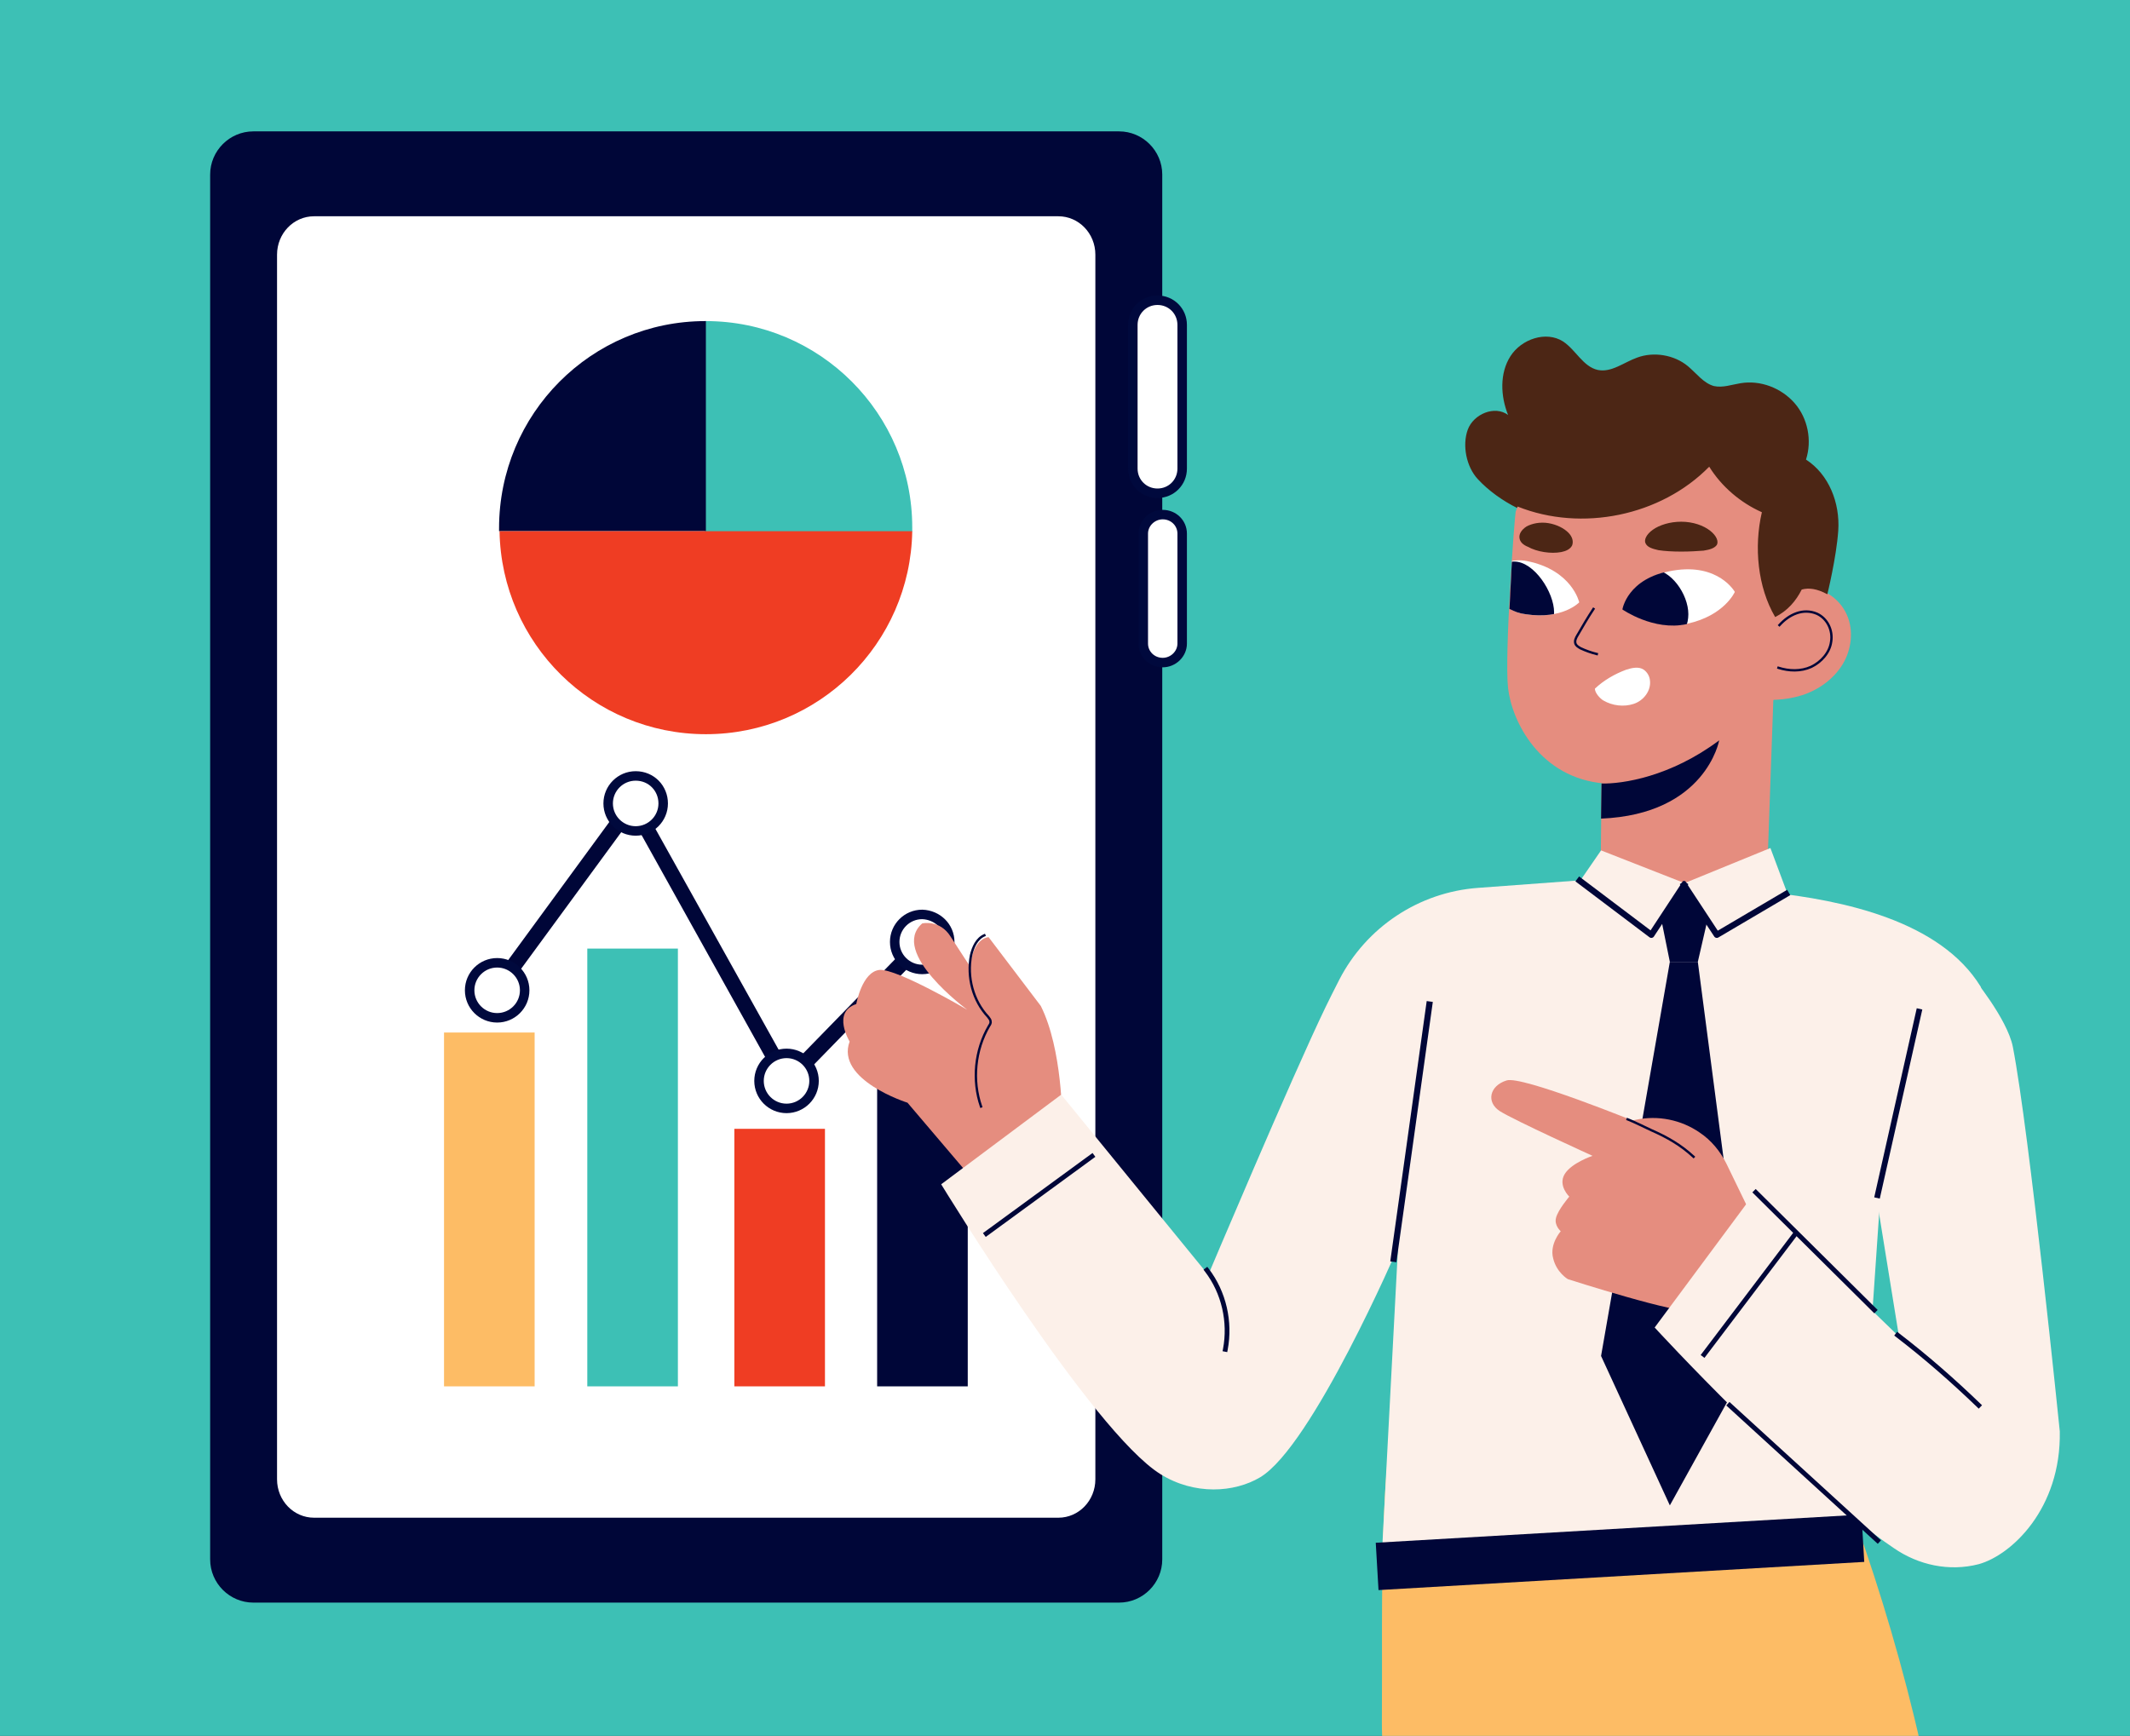 <?xml version="1.0" encoding="utf-8"?>
<!-- Generator: Adobe Illustrator 26.4.1, SVG Export Plug-In . SVG Version: 6.00 Build 0)  -->
<svg version="1.1" id="Layer_1" xmlns="http://www.w3.org/2000/svg" xmlns:xlink="http://www.w3.org/1999/xlink" x="0px" y="0px"
	 viewBox="0 0 449 366" style="enable-background:new 0 0 449 366;" xml:space="preserve">
<rect x="0" y="0" width="449" height="366" fill="#333333" stroke="none"/>
<style type="text/css">
	.st0{fill:#D3D3D3;stroke:#33333A;stroke-width:3;stroke-miterlimit:10;}
	.st1{fill:#585858;}
	.st2{fill:#AAA0A0;}
	.st3{fill:#D3D3D3;stroke:#33333A;stroke-width:5;stroke-miterlimit:10;}
	.st4{fill:#FFFFFF;stroke:#33333A;stroke-width:5;stroke-miterlimit:10;}
	.st5{fill:#EF3D23;}
	.st6{fill:none;stroke:#33333A;stroke-width:5;stroke-miterlimit:10;}
	.st7{fill:none;stroke:#33333A;stroke-width:4;stroke-miterlimit:10;}
	.st8{fill:#AAA0A0;stroke:#33333A;stroke-width:5;stroke-miterlimit:10;}
	.st9{fill:none;stroke:#3DC0B5;stroke-width:6;stroke-linecap:round;stroke-linejoin:round;stroke-miterlimit:10;}
	.st10{display:none;}
	.st11{display:inline;}
	.st12{display:inline;clip-path:url(#SVGID_00000107584181818984919690000008334932069519000510_);}
	.st13{fill:#45B0B0;}
	.st14{fill:#53727C;}
	.st15{fill:#FFC2B6;}
	.st16{fill:#FF9B4C;}
	.st17{fill:none;stroke:#FFFFFF;stroke-width:0.808;stroke-miterlimit:10;}
	.st18{fill:#FFFFFF;}
	.st19{fill:none;stroke:#7AA1B5;stroke-width:0.808;stroke-miterlimit:10;}
	.st20{fill:#000D29;}
	.st21{fill:#F79F8B;}
	.st22{fill:none;stroke:#F79F8B;stroke-width:0.808;stroke-miterlimit:10;}
	.st23{clip-path:url(#SVGID_00000008145389920034293160000012399613501463488149_);fill:#FFFFFF;}
	.st24{clip-path:url(#SVGID_00000008145389920034293160000012399613501463488149_);fill:#1A1A1A;}
	.st25{clip-path:url(#SVGID_00000058573894800594319770000014459297993607768757_);fill:#FFFFFF;}
	.st26{clip-path:url(#SVGID_00000058573894800594319770000014459297993607768757_);fill:#1A1A1A;}
	.st27{fill:#2E2E2E;}
	.st28{fill:none;stroke:#53727C;stroke-width:0.808;stroke-miterlimit:10;}
	.st29{clip-path:url(#SVGID_00000095310856218544042410000005571767880704414095_);fill:#FFFFFF;}
	.st30{clip-path:url(#SVGID_00000095310856218544042410000005571767880704414095_);fill:#034EA2;}
	.st31{clip-path:url(#SVGID_00000095310856218544042410000005571767880704414095_);fill:#FFF200;}
	.st32{clip-path:url(#SVGID_00000095310856218544042410000005571767880704414095_);fill:#0C4DA1;}
	.st33{clip-path:url(#SVGID_00000095310856218544042410000005571767880704414095_);}
	.st34{clip-path:url(#SVGID_00000057842734967550041430000004618892922710245511_);fill:#0C4DA1;}
	.st35{fill:#3DC0B5;}
	.st36{fill:#AAA0A0;stroke:#AAA0A0;stroke-width:3;stroke-miterlimit:10;}
	.st37{fill:#33333A;}
	.st38{fill:#AAA0A0;stroke:#33333A;stroke-width:4;stroke-miterlimit:10;}
	.st39{fill:#FFFFFF;stroke:#33333A;stroke-width:4;stroke-miterlimit:10;}
	.st40{fill:#AAA0A0;stroke:#33333A;stroke-width:2;stroke-miterlimit:10;}
	.st41{fill:#FFFFFF;stroke:#33333A;stroke-width:2;stroke-miterlimit:10;}
	.st42{fill:#33333A;stroke:#33333A;stroke-width:0.5;stroke-miterlimit:10;}
	.st43{fill:#33333A;stroke:#33333A;stroke-miterlimit:10;}
	.st44{fill:none;stroke:#33333A;stroke-width:3;stroke-miterlimit:10;}
	.st45{fill:#FDBC65;}
	.st46{clip-path:url(#SVGID_00000060710319932229563060000013071676358071048631_);fill:#FFCF7B;}
	.st47{clip-path:url(#SVGID_00000060710319932229563060000013071676358071048631_);}
	.st48{fill:#FFCF7B;}
	.st49{fill:#F6ECEA;}
	.st50{fill:#932D10;}
	.st51{fill:none;stroke:#00093D;stroke-linecap:square;stroke-linejoin:round;stroke-miterlimit:10;}
	.st52{fill:none;stroke:#FFFFFF;stroke-width:0.956;stroke-linecap:square;stroke-linejoin:round;stroke-miterlimit:10;}
	.st53{fill:#000638;}
	.st54{fill:none;stroke:#000638;stroke-width:2;stroke-linecap:square;stroke-linejoin:round;stroke-miterlimit:10;}
	.st55{fill:none;stroke:#000638;stroke-width:0.956;stroke-linecap:square;stroke-linejoin:round;stroke-miterlimit:10;}
	.st56{clip-path:url(#SVGID_00000132794287179477204630000000985884099945435047_);fill:#000638;}
	.st57{clip-path:url(#SVGID_00000102520836993488621970000013961466231612170641_);fill:#000638;}
	.st58{fill:none;stroke:#FDBC65;stroke-width:2;stroke-miterlimit:10;}
	.st59{clip-path:url(#SVGID_00000043447448805626899100000016696850470752427672_);}
	.st60{fill:#FFFFFF;stroke:#00093D;stroke-width:2;stroke-miterlimit:10;}
	.st61{fill:#E58D7F;}
	.st62{fill:none;stroke:#000638;stroke-width:0.5;stroke-linecap:square;stroke-linejoin:round;stroke-miterlimit:10;}
	.st63{fill:#4C2615;}
	.st64{clip-path:url(#SVGID_00000091003111448786173930000009907520839861902514_);fill:#000638;}
	.st65{clip-path:url(#SVGID_00000054245251277792897140000003525102471737268384_);fill:#000638;}
	.st66{fill:#FCF0E9;}
	.st67{fill:none;stroke:#000638;stroke-width:1.3;stroke-linecap:square;stroke-linejoin:round;stroke-miterlimit:10;}
	.st68{fill:none;stroke:#000638;stroke-linecap:square;stroke-linejoin:round;stroke-miterlimit:10;}
	.st69{fill:none;stroke:#000638;stroke-width:1.2;stroke-linecap:square;stroke-linejoin:round;stroke-miterlimit:10;}
	.st70{clip-path:url(#SVGID_00000168832885604030325330000007623932924189710739_);}
	.st71{fill:#E86523;}
	.st72{fill:#EF3F23;}
	.st73{fill:none;stroke:#000638;stroke-width:2;stroke-linecap:round;stroke-linejoin:round;stroke-miterlimit:10;}
	.st74{fill:#FFFFFF;stroke:#000638;stroke-width:0.5;stroke-linecap:square;stroke-linejoin:round;stroke-miterlimit:10;}
	.st75{fill:#A84A35;}
	.st76{fill:none;stroke:#00093D;stroke-width:0.5;stroke-linecap:square;stroke-linejoin:round;stroke-miterlimit:10;}
	.st77{clip-path:url(#SVGID_00000106143173713153038030000011243814675430856355_);fill:#000638;}
	.st78{clip-path:url(#SVGID_00000049213386084066352990000013096935866076690838_);fill:#000638;}
	.st79{fill:none;stroke:#FFB176;stroke-width:2;stroke-linecap:square;stroke-linejoin:round;stroke-miterlimit:10;}
	.st80{fill:none;stroke:#000638;stroke-width:1.5;stroke-linecap:round;stroke-linejoin:round;stroke-miterlimit:10;}
	.st81{fill:#FFFFFF;stroke:#000638;stroke-width:1.6;stroke-linecap:round;stroke-linejoin:round;stroke-miterlimit:10;}
	.st82{fill:none;stroke:#000638;stroke-width:1.6;stroke-linecap:round;stroke-linejoin:round;stroke-miterlimit:10;}
	.st83{fill:#FFFFFF;stroke:#00093D;stroke-miterlimit:10;}
	.st84{fill:none;stroke:#000638;stroke-width:0.75;stroke-linecap:round;stroke-linejoin:round;stroke-miterlimit:10;}
	
		.st85{clip-path:url(#SVGID_00000073001015916469701810000015753306308384211359_);fill:none;stroke:#000638;stroke-linecap:round;stroke-linejoin:round;stroke-miterlimit:10;}
	.st86{clip-path:url(#SVGID_00000073001015916469701810000015753306308384211359_);}
	.st87{fill:#00113E;}
	.st88{fill:#D9DADD;}
	.st89{fill:#EF4D3C;}
	.st90{fill:none;stroke:#1C1C1B;stroke-miterlimit:10;}
	.st91{fill:#0B0202;}
	.st92{fill:#FFFFFF;stroke:#1C1C1B;stroke-width:0.75;stroke-miterlimit:10;}
	.st93{fill:#79D6C0;stroke:#000000;stroke-width:2;stroke-linecap:round;stroke-linejoin:round;stroke-miterlimit:10;}
	.st94{clip-path:url(#SVGID_00000161595629558296430750000012224476349330123193_);fill:#000638;}
	.st95{clip-path:url(#SVGID_00000048499058625986834430000014786944476881847466_);fill:#000638;}
	.st96{fill:none;stroke:#FDBC65;stroke-miterlimit:10;}
	.st97{fill:none;stroke:#000638;stroke-linecap:round;stroke-linejoin:round;stroke-miterlimit:10;}
	.st98{fill:#FDB58D;}
	.st99{fill:none;stroke:#00113E;stroke-width:0.5;stroke-linecap:square;stroke-linejoin:round;stroke-miterlimit:10;}
	.st100{fill:#DED9E9;}
	.st101{fill:none;stroke:#000E39;stroke-width:0.5;stroke-linecap:square;stroke-linejoin:round;stroke-miterlimit:10;}
	.st102{fill:#FDB58D;stroke:#000E39;stroke-width:0.5;stroke-linecap:square;stroke-linejoin:round;stroke-miterlimit:10;}
	.st103{clip-path:url(#SVGID_00000113330112074867557040000009312399534341774998_);}
	.st104{fill:#FF7441;}
	.st105{fill:#FFFFFF;stroke:#1A1A1E;stroke-width:1.5;stroke-miterlimit:10;}
	.st106{fill:#EB9CC9;stroke:#000000;stroke-linecap:round;stroke-linejoin:round;stroke-miterlimit:10;}
	.st107{fill:none;stroke:#000000;stroke-linecap:round;stroke-linejoin:round;stroke-miterlimit:10;}
	.st108{fill:#FFFFFF;stroke:#1E1E21;stroke-width:1.5;stroke-linecap:round;stroke-linejoin:round;stroke-miterlimit:10;}
	.st109{fill:none;stroke:#00113E;stroke-width:0.75;stroke-linecap:square;stroke-linejoin:round;stroke-miterlimit:10;}
	.st110{clip-path:url(#SVGID_00000124884085814371637290000001724940621155736239_);}
	.st111{opacity:0.2;fill:#FBDAC1;}
	.st112{fill:url(#SVGID_00000128467752364263257640000014772809621672660378_);}
	.st113{fill:url(#SVGID_00000022533630533982051050000005750950717534903469_);}
	.st114{fill:#AD3C23;}
	.st115{fill:#182156;}
	.st116{opacity:0.89;fill:#FFFCFA;}
	.st117{fill:#263268;}
	.st118{fill:#FA3C48;}
	.st119{fill-rule:evenodd;clip-rule:evenodd;fill:#153157;}
	.st120{fill:#FC753F;}
	.st121{fill:#F47E76;}
	.st122{fill:none;}
	.st123{opacity:0.61;}
	.st124{fill:#A11300;}
	.st125{clip-path:url(#SVGID_00000050631771011283179350000013485697235760796037_);fill:#000638;}
	.st126{clip-path:url(#SVGID_00000152238003922194260950000006092731074434589845_);fill:#000638;}
	.st127{clip-path:url(#SVGID_00000088849309691082602250000009142755460143332994_);}
	.st128{fill:#F98064;}
	.st129{fill:#00093D;}
	.st130{fill:none;stroke:#00093D;stroke-width:0.75;stroke-linecap:square;stroke-linejoin:round;stroke-miterlimit:10;}
	.st131{fill:#939292;}
	.st132{fill:#666666;}
	.st133{fill:none;stroke:#000638;stroke-width:0.398;stroke-linecap:round;stroke-linejoin:round;stroke-miterlimit:10;}
	
		.st134{opacity:0.45;fill:none;stroke:#000000;stroke-width:0.75;stroke-linecap:round;stroke-linejoin:round;stroke-miterlimit:10;}
	.st135{fill:#262626;}
	.st136{fill:#F4646C;}
	.st137{fill:#000638;stroke:#000638;stroke-width:0.75;stroke-linecap:round;stroke-linejoin:round;stroke-miterlimit:10;}
	.st138{fill:#000638;stroke:#000638;stroke-width:0.25;stroke-linecap:round;stroke-linejoin:round;stroke-miterlimit:10;}
	.st139{clip-path:url(#SVGID_00000088133351847742170210000005823333706498931096_);fill:#000638;}
	
		.st140{clip-path:url(#SVGID_00000165211398711846164160000000680393645775620738_);fill:#000638;stroke:#000638;stroke-miterlimit:10;}
	.st141{fill:#42657C;}
	.st142{fill:#333333;}
	.st143{fill:#2B998C;}
	.st144{fill:#898989;}
	.st145{fill:#F9C4AA;}
	.st146{fill:#FFCCB3;}
	.st147{fill:none;stroke:#211A19;stroke-linecap:round;stroke-linejoin:round;stroke-miterlimit:10;}
	.st148{fill:none;stroke:#23203A;stroke-linecap:round;stroke-linejoin:round;stroke-miterlimit:10;}
	
		.st149{clip-path:url(#SVGID_00000088849309691082602250000009142755460143332994_);fill:none;stroke:#000638;stroke-linecap:round;stroke-linejoin:round;stroke-miterlimit:10;}
	.st150{fill:none;stroke:#211A19;stroke-width:1.5;stroke-linecap:round;stroke-linejoin:round;stroke-miterlimit:10;}
	.st151{clip-path:url(#SVGID_00000037689281385696130540000000713980109415916678_);fill:#FFCF7B;}
	.st152{clip-path:url(#SVGID_00000037689281385696130540000000713980109415916678_);}
	.st153{clip-path:url(#SVGID_00000016788780835830570880000001569965706704411063_);fill:#000638;}
	.st154{clip-path:url(#SVGID_00000114758295716828082680000016365444309263795089_);fill:#000638;}
	.st155{clip-path:url(#SVGID_00000034052147695363752760000006001529647173886855_);}
	.st156{clip-path:url(#SVGID_00000178171613266353524020000013211898882313423780_);fill:#000638;}
	.st157{clip-path:url(#SVGID_00000082342463358231815760000016177741477429341117_);fill:#000638;}
	.st158{clip-path:url(#SVGID_00000117670602606886517810000017661009502896633732_);}
	.st159{clip-path:url(#SVGID_00000162328707378058212650000000670317567727242633_);fill:#000638;}
	.st160{clip-path:url(#SVGID_00000062892186561185658970000017092953060364954524_);fill:#000638;}
	
		.st161{clip-path:url(#SVGID_00000152965656064532702090000013411890069663364485_);fill:none;stroke:#000638;stroke-linecap:round;stroke-linejoin:round;stroke-miterlimit:10;}
	.st162{clip-path:url(#SVGID_00000152965656064532702090000013411890069663364485_);}
	.st163{clip-path:url(#SVGID_00000137850770732865697730000011448496327971202460_);fill:#000638;}
	.st164{clip-path:url(#SVGID_00000130611963909418299990000004259324128085495480_);fill:#000638;}
	.st165{clip-path:url(#SVGID_00000080914989934059027020000008049367115773248647_);}
	.st166{clip-path:url(#SVGID_00000129907388381913960440000012898792545394483131_);}
	.st167{fill:url(#SVGID_00000084515423534073748750000017314277332300810404_);}
	.st168{fill:url(#SVGID_00000041283900155378181890000002737412302998569879_);}
	.st169{clip-path:url(#SVGID_00000096764179850843530130000009586613303064885650_);fill:#000638;}
	.st170{clip-path:url(#SVGID_00000105420665487361608600000009754562742945303482_);fill:#000638;}
	.st171{clip-path:url(#SVGID_00000103969891751896470870000017047314475512149120_);}
	.st172{clip-path:url(#SVGID_00000181798414903086688290000005112586467825585293_);fill:#000638;}
	
		.st173{clip-path:url(#SVGID_00000159431074321810309020000002024842905929558180_);fill:#000638;stroke:#000638;stroke-miterlimit:10;}
	
		.st174{clip-path:url(#SVGID_00000103969891751896470870000017047314475512149120_);fill:none;stroke:#000638;stroke-linecap:round;stroke-linejoin:round;stroke-miterlimit:10;}
	.st175{clip-path:url(#SVGID_00000065769620841249250810000012869959253044556692_);fill:#FFFFFF;}
	.st176{clip-path:url(#SVGID_00000065769620841249250810000012869959253044556692_);fill:#034EA2;}
	.st177{clip-path:url(#SVGID_00000065769620841249250810000012869959253044556692_);fill:#FFF200;}
	.st178{clip-path:url(#SVGID_00000065769620841249250810000012869959253044556692_);fill:#0C4DA1;}
	.st179{clip-path:url(#SVGID_00000065769620841249250810000012869959253044556692_);}
	.st180{clip-path:url(#SVGID_00000046323037245292228180000011037919696509455035_);fill:#0C4DA1;}
	.st181{clip-path:url(#SVGID_00000151534875860777409200000008259492722864510383_);fill:#FFFFFF;}
	.st182{clip-path:url(#SVGID_00000151534875860777409200000008259492722864510383_);fill:#034EA2;}
	.st183{clip-path:url(#SVGID_00000151534875860777409200000008259492722864510383_);fill:#FFF200;}
	.st184{clip-path:url(#SVGID_00000151534875860777409200000008259492722864510383_);fill:#0C4DA1;}
	.st185{clip-path:url(#SVGID_00000151534875860777409200000008259492722864510383_);}
	.st186{clip-path:url(#SVGID_00000117650610925735455260000003440308042144497063_);fill:#0C4DA1;}
	.st187{clip-path:url(#SVGID_00000017511836930087800710000016472533695801269160_);fill:#FFCF7B;}
	.st188{clip-path:url(#SVGID_00000017511836930087800710000016472533695801269160_);}
	.st189{clip-path:url(#SVGID_00000020360623140281379070000012654382562504215448_);fill:#000638;}
	.st190{clip-path:url(#SVGID_00000044862774857283634130000013394249703471271341_);fill:#000638;}
	.st191{clip-path:url(#SVGID_00000163063256187372267380000002502576893633660578_);}
	.st192{clip-path:url(#SVGID_00000047778979316649727050000012858807289599079852_);fill:#000638;}
	
		.st193{clip-path:url(#SVGID_00000025411882232518541130000006790769628844640957_);fill:#000638;stroke:#000638;stroke-miterlimit:10;}
	
		.st194{clip-path:url(#SVGID_00000163063256187372267380000002502576893633660578_);fill:none;stroke:#000638;stroke-linecap:round;stroke-linejoin:round;stroke-miterlimit:10;}
	.st195{fill:#F2665C;}
	.st196{clip-path:url(#SVGID_00000024680054907711493850000013225185756192135580_);fill:#FFCF7B;}
	.st197{clip-path:url(#SVGID_00000024680054907711493850000013225185756192135580_);}
	.st198{clip-path:url(#SVGID_00000091001632657921107810000011544629647016673945_);fill:#000638;}
	.st199{clip-path:url(#SVGID_00000105385254074761171100000004696618344687286425_);fill:#000638;}
	.st200{clip-path:url(#SVGID_00000159442603531380868110000004747126610982659483_);}
	.st201{clip-path:url(#SVGID_00000165916130223971290530000001085483965063963059_);fill:#000638;}
	.st202{clip-path:url(#SVGID_00000160901797694408394310000001557189486863528348_);fill:#000638;}
	.st203{opacity:0.59;fill:#8CDDCF;}
	.st204{opacity:0.59;fill:#5BD8C9;}
	.st205{opacity:0.35;fill:#8CDDCF;}
	.st206{fill:#5BD8C9;}
	.st207{clip-path:url(#SVGID_00000111176888174096210270000003818491827349631907_);}
	.st208{clip-path:url(#SVGID_00000045590583886631985140000011958022501778691764_);fill:#000638;}
	.st209{clip-path:url(#SVGID_00000023979767316598114510000015844365430236745347_);fill:#000638;}
	.st210{opacity:0.69;}
	.st211{fill:#E8B25D;}
	
		.st212{clip-path:url(#SVGID_00000033366999632120573930000000551203523730562454_);fill:none;stroke:#000638;stroke-linecap:round;stroke-linejoin:round;stroke-miterlimit:10;}
	.st213{clip-path:url(#SVGID_00000033366999632120573930000000551203523730562454_);}
	.st214{clip-path:url(#SVGID_00000072263800852227205830000004047237887997074845_);fill:#000638;}
	.st215{clip-path:url(#SVGID_00000103248187474330403980000007115932148445937599_);fill:#000638;}
	.st216{clip-path:url(#SVGID_00000181078037706914793500000015213799279268758147_);}
	.st217{opacity:0.67;}
	.st218{fill:#46D3C2;}
	.st219{fill:#39B5A6;}
	.st220{clip-path:url(#SVGID_00000132794297039514849800000007385415909383189404_);}
	.st221{fill:url(#SVGID_00000134217400201983571880000013083031038222958471_);}
	.st222{fill:url(#SVGID_00000133505241615886209660000015481399544590626989_);}
	.st223{clip-path:url(#SVGID_00000016054551906679449960000011637477605772081827_);fill:#000638;}
	.st224{clip-path:url(#SVGID_00000167387748067628380630000009160263046780559779_);fill:#000638;}
	.st225{fill:#323239;}
	.st226{clip-path:url(#SVGID_00000047028432521419875240000014633471678659099291_);}
	.st227{fill:#FF5B00;}
	.st228{fill:none;stroke:#000638;stroke-width:0.75;stroke-linecap:square;stroke-linejoin:round;stroke-miterlimit:10;}
	.st229{fill:#FF5B00;stroke:#000000;stroke-width:1.2;stroke-miterlimit:10;}
	.st230{fill:none;stroke:#000638;stroke-width:1.5;stroke-linecap:square;stroke-linejoin:round;stroke-miterlimit:10;}
	.st231{fill:none;stroke:#000638;stroke-width:2.2;stroke-miterlimit:10;}
	.st232{fill:none;stroke:#000638;stroke-width:2;stroke-miterlimit:10;}
	.st233{fill:none;stroke:#472444;stroke-width:2.1;stroke-miterlimit:10;}
	.st234{fill:none;stroke:#472444;stroke-width:3;stroke-miterlimit:10;}
	.st235{display:inline;clip-path:url(#SVGID_00000181777529015736242940000007246085285233390255_);}
	.st236{clip-path:url(#SVGID_00000093885702248554112660000005625309800302886805_);fill:#3DC0B5;}
	.st237{clip-path:url(#SVGID_00000075864320023729854350000011147977081437452946_);fill:#3DC0B5;}
	.st238{clip-path:url(#SVGID_00000040565531156835000400000010199631853360802179_);fill:#EF3D23;}
	.st239{clip-path:url(#SVGID_00000040565531156835000400000010199631853360802179_);}
	.st240{fill:#5AC4FF;}
	.st241{fill:#FFA900;}
	.st242{fill:none;stroke:#FFFFFF;stroke-width:0.792;stroke-linecap:square;stroke-linejoin:round;stroke-miterlimit:10;}
	.st243{fill:none;stroke:#000638;stroke-width:0.792;stroke-linecap:square;stroke-linejoin:round;stroke-miterlimit:10;}
	.st244{fill:#FF915A;}
	.st245{clip-path:url(#SVGID_00000034782099739315889030000010894444854917320871_);fill:#000638;}
	.st246{clip-path:url(#SVGID_00000024718501673772935180000012063907020650910394_);fill:#000638;}
	.st247{fill:none;stroke:#FCF0E9;stroke-linecap:square;stroke-linejoin:round;stroke-miterlimit:10;}
	.st248{fill:#F4AE51;}
	.st249{fill:#F9DEB7;}
	.st250{fill:#B16616;stroke:#B16616;stroke-width:0.4;stroke-miterlimit:10;}
	
		.st251{clip-path:url(#SVGID_00000040565531156835000400000010199631853360802179_);fill:none;stroke:#472444;stroke-width:2.1;stroke-miterlimit:10;}
	
		.st252{clip-path:url(#SVGID_00000040565531156835000400000010199631853360802179_);fill:none;stroke:#472444;stroke-width:3;stroke-miterlimit:10;}
	.st253{fill:none;stroke:#3DC0B5;stroke-width:2.5;stroke-linecap:square;stroke-linejoin:round;stroke-miterlimit:10;}
	.st254{clip-path:url(#SVGID_00000098914894496599168580000002476912901094892711_);}
	.st255{display:inline;clip-path:url(#SVGID_00000110436778596100545020000013928216648987084979_);}
	.st256{clip-path:url(#SVGID_00000121238009387868230120000001187219156942022588_);fill:#3DC0B5;}
	.st257{clip-path:url(#SVGID_00000169518593528270251440000016927289016686688904_);fill:#3DC0B5;}
	.st258{clip-path:url(#SVGID_00000008828002140404832040000003393914809948363672_);fill:#EF3D23;}
	.st259{clip-path:url(#SVGID_00000008828002140404832040000003393914809948363672_);}
	.st260{clip-path:url(#SVGID_00000122695847575468456760000014789699788561482144_);fill:#000638;}
	.st261{clip-path:url(#SVGID_00000062152406944499271310000016842572716612158357_);fill:#000638;}
	
		.st262{clip-path:url(#SVGID_00000008828002140404832040000003393914809948363672_);fill:none;stroke:#472444;stroke-width:2.1;stroke-miterlimit:10;}
	
		.st263{clip-path:url(#SVGID_00000008828002140404832040000003393914809948363672_);fill:none;stroke:#472444;stroke-width:3;stroke-miterlimit:10;}
	.st264{clip-path:url(#SVGID_00000157304100328610404610000010142575867647391887_);fill:#FFFFFF;}
	.st265{clip-path:url(#SVGID_00000157304100328610404610000010142575867647391887_);fill:#034EA2;}
	.st266{clip-path:url(#SVGID_00000157304100328610404610000010142575867647391887_);fill:#FFF200;}
	.st267{clip-path:url(#SVGID_00000157304100328610404610000010142575867647391887_);fill:#0C4DA1;}
	.st268{clip-path:url(#SVGID_00000157304100328610404610000010142575867647391887_);}
	.st269{clip-path:url(#SVGID_00000150082070889673194990000013664149554898094733_);fill:#0C4DA1;}
	.st270{clip-path:url(#SVGID_00000073687884910278030910000013953053506059265189_);fill:#FFFFFF;}
	.st271{clip-path:url(#SVGID_00000073687884910278030910000013953053506059265189_);fill:#034EA2;}
	.st272{clip-path:url(#SVGID_00000073687884910278030910000013953053506059265189_);fill:#FFF200;}
	.st273{clip-path:url(#SVGID_00000073687884910278030910000013953053506059265189_);fill:#0C4DA1;}
	.st274{clip-path:url(#SVGID_00000073687884910278030910000013953053506059265189_);}
	.st275{clip-path:url(#SVGID_00000176021334634682312740000004204725438336893865_);fill:#0C4DA1;}
	.st276{clip-path:url(#SVGID_00000129208195649455611240000017262971644201820321_);}
	.st277{fill:#FFC2C2;}
	.st278{fill:#725644;}
	.st279{clip-path:url(#SVGID_00000148632582128582484390000018437454863455705774_);fill:#000638;}
	.st280{clip-path:url(#SVGID_00000117644302646698111240000016736953515328486790_);fill:#000638;}
	.st281{fill:none;stroke:#EF3F23;stroke-width:2;stroke-miterlimit:10;}
	.st282{fill:none;stroke:#FFFFFF;stroke-width:2.1;stroke-miterlimit:10;}
	.st283{fill:none;stroke:#FFFFFF;stroke-width:3;stroke-miterlimit:10;}
	.st284{fill:#1B9C91;}
	.st285{fill:#A3BAC4;}
	.st286{opacity:0.13;fill:#65DBD2;}
	.st287{clip-path:url(#SVGID_00000014619817538089874170000017328048345943594125_);}
	.st288{fill:#472F7D;}
	.st289{opacity:0.15;}
	.st290{opacity:0.43;}
	.st291{clip-path:url(#SVGID_00000078023195429697136780000004508508226163710602_);fill:#000638;}
	.st292{clip-path:url(#SVGID_00000121254646104231962930000005765577962074714773_);fill:#000638;}
	.st293{fill:none;stroke:#FFFFFF;stroke-width:1.5;stroke-miterlimit:10;}
	.st294{fill:none;stroke:#EF3F23;stroke-width:5;stroke-linecap:round;stroke-linejoin:round;stroke-miterlimit:10;}
	.st295{clip-path:url(#SVGID_00000023244802317995627130000003154870811259197826_);}
	.st296{fill:#F7AA4D;}
	.st297{fill:#FCB47E;}
	.st298{fill:#374263;}
	.st299{fill:#FFFFFF;stroke:#323239;stroke-linecap:round;stroke-linejoin:round;stroke-miterlimit:10;}
	.st300{fill:none;stroke:#323239;stroke-linecap:round;stroke-linejoin:round;stroke-miterlimit:10;}
	.st301{fill:none;stroke:#323239;stroke-width:0.75;stroke-miterlimit:10;}
	.st302{clip-path:url(#SVGID_00000123419429526553634060000015361145231507302833_);}
	.st303{clip-path:url(#SVGID_00000050626401866659512340000016978904627957321896_);fill:#000638;}
	.st304{clip-path:url(#SVGID_00000150101515582680192460000014408062638383618187_);fill:#000638;}
	.st305{fill:none;stroke:#000638;stroke-width:1.3;stroke-linecap:round;stroke-linejoin:round;stroke-miterlimit:10;}
	.st306{fill:#CECECE;}
	.st307{opacity:0.38;fill:#FFFFFF;}
	.st308{clip-path:url(#SVGID_00000033347545611168357110000006750412683154052743_);fill:#EF3F23;}
	.st309{clip-path:url(#SVGID_00000033347545611168357110000006750412683154052743_);}
	.st310{fill:#7A5946;}
	.st311{fill:#CC5A40;}
	.st312{fill:#594135;}
	.st313{fill:#CC5A40;stroke:#000000;stroke-width:1.2;stroke-miterlimit:10;}
	.st314{clip-path:url(#SVGID_00000109731071195401333620000004171052935335025297_);}
	.st315{opacity:0.35;fill:#FCF0E9;}
	.st316{fill:#C45E4D;}
	.st317{clip-path:url(#SVGID_00000090294347127093125760000003837560608000210830_);fill:#000638;}
	.st318{clip-path:url(#SVGID_00000005249302075316071230000013269617850642748813_);fill:#000638;}
	.st319{fill:none;stroke:#FFFFFF;stroke-width:2;stroke-miterlimit:10;}
	
		.st320{fill-rule:evenodd;clip-rule:evenodd;fill:#EF3F23;stroke:#EF3F23;stroke-width:3;stroke-linecap:round;stroke-linejoin:round;stroke-miterlimit:10;}
	.st321{clip-path:url(#SVGID_00000124883118197301335190000010241986825945943687_);fill:#FFFFFF;}
	.st322{clip-path:url(#SVGID_00000124883118197301335190000010241986825945943687_);fill:#034EA2;}
	.st323{clip-path:url(#SVGID_00000124883118197301335190000010241986825945943687_);fill:#FFF200;}
	.st324{clip-path:url(#SVGID_00000124883118197301335190000010241986825945943687_);fill:#0C4DA1;}
	.st325{clip-path:url(#SVGID_00000124883118197301335190000010241986825945943687_);}
	.st326{clip-path:url(#SVGID_00000109719715882420898950000004043999722079126685_);fill:#0C4DA1;}
	.st327{clip-path:url(#SVGID_00000053526947898424045810000016802371661311839930_);}
	.st328{fill:#F17B63;}
	.st329{fill:#2C2A6C;}
	.st330{clip-path:url(#SVGID_00000028319933249690259040000004459246334634645127_);}
	.st331{opacity:0.37;}
	.st332{fill:none;stroke:#000638;stroke-miterlimit:10;}
	.st333{fill:#FF8E8E;}
	.st334{fill:#512651;}
	.st335{fill:#DD2B19;}
	.st336{fill:#220D3E;}
	.st337{clip-path:url(#SVGID_00000158717223104627368850000002250960986317423024_);fill:#000638;}
	.st338{clip-path:url(#SVGID_00000130645888270655159300000004337032784622652305_);fill:#000638;}
	.st339{clip-path:url(#SVGID_00000155107995061617555100000002869028889573667002_);}
	.st340{fill:#EDEBEB;}
	.st341{clip-path:url(#SVGID_00000116919990888037093790000005749095412723896210_);fill:#EF3F23;}
	.st342{clip-path:url(#SVGID_00000116919990888037093790000005749095412723896210_);fill:#3DC0B5;}
	.st343{fill:none;stroke:#19034D;stroke-width:7;stroke-miterlimit:10;}
	.st344{fill:none;stroke:#000000;stroke-width:7;stroke-miterlimit:10;}
	.st345{opacity:0.57;fill:#81D1C9;stroke:#000000;stroke-width:3;stroke-miterlimit:10;}
	.st346{fill:none;stroke:#000000;stroke-width:0.5;stroke-miterlimit:10;}
	.st347{fill:none;stroke:#000000;stroke-width:3;stroke-miterlimit:10;}
	.st348{fill:#5C2A9A;}
	.st349{fill:#097B7D;}
	.st350{fill:#3DC0B5;stroke:#D33222;stroke-width:3;stroke-miterlimit:10;}
	.st351{clip-path:url(#SVGID_00000108299187670017592400000015122536031294173845_);}
	.st352{fill:none;stroke:#D33222;stroke-miterlimit:10;}
	.st353{fill:#FCF0E9;stroke:#000000;stroke-width:0.5;stroke-miterlimit:10;}
	.st354{clip-path:url(#SVGID_00000166667942476005967140000004727199393365853069_);fill:#000638;}
	
		.st355{clip-path:url(#SVGID_00000108999846636852799320000015561646394115051711_);fill:#000638;stroke:#000638;stroke-miterlimit:10;}
	.st356{fill:none;stroke:#1C1C1B;stroke-width:0.5;stroke-miterlimit:10;}
	.st357{fill:#2E998C;}
	.st358{clip-path:url(#SVGID_00000090296568401191144280000016322324196115637634_);}
	.st359{fill:#F7F7F7;}
	.st360{fill:#7C7E8C;}
	.st361{fill:#FFC3BD;}
	.st362{fill:#1A2E35;}
	.st363{fill:none;stroke:#262120;stroke-miterlimit:10;}
	.st364{fill:#E5DCD8;}
	.st365{clip-path:url(#SVGID_00000029008390572217848660000018422499819588211086_);fill:#000638;}
	.st366{clip-path:url(#SVGID_00000180348698063801090570000007653663072432343194_);fill:#000638;}
	.st367{fill:none;stroke:#000638;stroke-width:0.75;stroke-miterlimit:10;}
	.st368{clip-path:url(#SVGID_00000024705183268936817400000003214154210130143668_);}
	.st369{clip-path:url(#SVGID_00000155120266679508071890000006005144218072044689_);}
	.st370{clip-path:url(#SVGID_00000180359339729191459080000014229861002399190713_);}
	.st371{fill:none;stroke:#5F6689;stroke-miterlimit:10;}
	.st372{fill:#AB4242;}
	.st373{fill:none;stroke:#040C11;stroke-miterlimit:10;}
	.st374{fill:none;stroke:#C11E16;stroke-width:2;stroke-miterlimit:10;}
	.st375{fill:#FDF7FF;}
	.st376{clip-path:url(#SVGID_00000067914509955589009990000011820996453436141478_);fill:#000638;}
	.st377{clip-path:url(#SVGID_00000179613367202377774070000011647527341758730662_);fill:#000638;}
	.st378{fill:none;stroke:#369E92;stroke-miterlimit:10;}
	.st379{fill:#35AA9C;}
	.st380{fill:none;stroke:#369E92;stroke-width:2;stroke-miterlimit:10;}
	.st381{fill:#FF7822;}
</style>
<g>
	<path class="st35" d="M445.8,369.1H4.8c-5.8,0-10.5-4.7-10.5-10.5V6.8C-5.7,1-1-3.7,4.8-3.7h440.9c5.8,0,10.5,4.7,10.5,10.5v351.7
		C456.3,364.4,451.6,369.1,445.8,369.1z"/>
	<g>
		<defs>
			<path id="SVGID_00000085933199985066277710000008833303568580666511_" d="M453.4,369.5H12.5c-5.8,0-10.5-4.7-10.5-10.5V7.3
				c0-5.8,4.7-10.5,10.5-10.5h440.9c5.8,0,10.5,4.7,10.5,10.5V359C463.9,364.8,459.2,369.5,453.4,369.5z"/>
		</defs>
		<clipPath id="SVGID_00000023262876108350245240000005711195455738468759_">
			<use xlink:href="#SVGID_00000085933199985066277710000008833303568580666511_"  style="overflow:visible;"/>
		</clipPath>
		<g style="clip-path:url(#SVGID_00000023262876108350245240000005711195455738468759_);">
			<g>
				<g>
					<g>
						<path class="st53" d="M245,328.8c0,5-4.1,9.1-9.1,9.1H53.4c-5,0-9.1-4.1-9.1-9.1V36.8c0-5,4.1-9.1,9.1-9.1h182.5
							c5,0,9.1,4.1,9.1,9.1V328.8z"/>
						<path class="st18" d="M230.9,311.9c0,4.5-3.5,8.1-7.8,8.1H66.2c-4.3,0-7.8-3.6-7.8-8.1V53.7c0-4.5,3.5-8.1,7.8-8.1h156.9
							c4.3,0,7.8,3.6,7.8,8.1V311.9z"/>
						<path class="st60" d="M249.2,98.8c0,2.9-2.3,5.2-5.2,5.2l0,0c-2.9,0-5.2-2.3-5.2-5.2V68.5c0-2.9,2.3-5.2,5.2-5.2l0,0
							c2.9,0,5.2,2.3,5.2,5.2V98.8z"/>
						<path class="st60" d="M249.2,135.7c0,2.2-1.9,4-4.1,4l0,0c-2.3,0-4.1-1.8-4.1-4v-23.2c0-2.2,1.9-4,4.1-4l0,0
							c2.3,0,4.1,1.8,4.1,4V135.7z"/>
					</g>
					<g>
						<g>
							<rect x="93.6" y="217.7" class="st45" width="19.1" height="74.6"/>
							<rect x="123.8" y="200" class="st35" width="19.1" height="92.3"/>
							<rect x="154.8" y="238" class="st5" width="19.1" height="54.3"/>
							<rect x="184.9" y="214.5" class="st53" width="19.1" height="77.8"/>
							<g>
								<g>
									<polygon class="st53" points="165.6,230.6 133.2,172.4 104.4,211.7 101.8,209.7 133.5,166.4 166.3,225.2 193.3,197.5 
										195.6,199.8 									"/>
								</g>
							</g>
							<path class="st60" d="M110.6,208.8c0,3.2-2.6,5.8-5.8,5.8c-3.2,0-5.8-2.6-5.8-5.8c0-3.2,2.6-5.8,5.8-5.8
								C108,203,110.6,205.6,110.6,208.8z"/>
							<path class="st60" d="M139.8,169.4c0,3.2-2.6,5.8-5.8,5.8c-3.2,0-5.8-2.6-5.8-5.8s2.6-5.8,5.8-5.8
								C137.3,163.6,139.8,166.2,139.8,169.4z"/>
							<path class="st60" d="M171.6,227.9c0,3.2-2.6,5.8-5.8,5.8c-3.2,0-5.8-2.6-5.8-5.8c0-3.2,2.6-5.8,5.8-5.8
								C169,222.1,171.6,224.7,171.6,227.9z"/>
							<path class="st60" d="M200.2,198.6c0,3.2-2.6,5.8-5.8,5.8c-3.2,0-5.8-2.6-5.8-5.8c0-3.2,2.6-5.8,5.8-5.8
								C197.6,192.9,200.2,195.4,200.2,198.6z"/>
						</g>
						<g>
							<g>
								<path class="st35" d="M148.8,67.7c-0.1,0-0.2,0-0.2,0v44.4h43.7c0-0.3,0-0.6,0-0.9C192.3,87.2,172.8,67.7,148.8,67.7z"/>
								<path class="st53" d="M148.8,112V67.7c0,0,0,0-0.1,0c-24,0-43.5,19.5-43.5,43.7c0,0.2,0,0.4,0,0.6H148.8z"/>
								<path class="st5" d="M105.3,112c0.4,23.7,19.7,42.8,43.5,42.8c23.8,0,43.1-19.1,43.5-42.8H105.3z"/>
							</g>
						</g>
					</g>
				</g>
				<g>
					<g>
						<g>
							<path class="st61" d="M194.4,194.7c0,0,3.7-0.9,6,2.8c2.4,3.8,12.2,18.5,12.2,18.5l2.1,27.5l-10.9,3.7l-12.5-14.7
								c0,0-15.2-4.8-12.2-12.9c0,0-3.8-6.2,1.4-7.9c0,0,1.2-6.8,4.9-7.2c3.7-0.3,18.5,8.4,18.5,8.4S187.4,200.8,194.4,194.7z"/>
							<path class="st61" d="M223.9,236.2c0,0,0.1-14.9-4.5-24.1l-11-14.5c0,0-2.7,0-3.7,4.8c-1.1,5.3,3.6,12.9,3.6,12.9
								c-0.9,3.1-3.8,9.4-2.2,14.6c1.5,5.1,7.8,9.8,7.8,9.8L223.9,236.2z"/>
							<path class="st62" d="M206.8,233.3c-1.9-5.5-1.3-11.9,1.7-17c0.2-0.3,0.4-0.6,0.3-1c0-0.3-0.3-0.6-0.5-0.9
								c-3.2-3.4-4.5-8.4-3.6-13c0.4-1.7,1.2-3.5,2.8-4.2"/>
						</g>
						<g>
							<path class="st45" d="M451.8,606c0,0-45.1-229.9-46.9-238c-7.2-32.1-19.9-66.6-26.7-75.9c-1-1.4-11.4-3.8-13.1-3.4l-22.5,5.3
								c-0.6,0.2-1.3,0.2-2,0l-22.5-5.3c-1.7-0.4-20.1-0.4-21.1,1c-6.8,9.3-5.5,49.3-5.7,73.5c-0.2,29.6,29.8,246.4,29.8,246.4
								l41.3-0.6L350,384.9l57,229.8L451.8,606z"/>
						</g>
						<g>
							<g>
								<polygon class="st61" points="337.6,165.2 337.3,195.5 372.1,195.9 373.9,145.2 								"/>
								<path class="st61" d="M319.5,107.9c-0.2,0.7-2.4,30.1-1.6,37.2c0.8,7,6.7,19,20.4,20.1c16.5,1.3,36.6-18.7,36.6-18.7
									l0.5-46.1c0,0-8.6-16.7-28.4-16.8C327.3,83.6,319.5,107.9,319.5,107.9z"/>
								<g>
									<path class="st63" d="M346.9,114.6c-0.4-0.7,0.1-1.9,1.5-2.9c1.4-1,3.6-1.7,6-1.7c2.5,0,4.7,0.8,6.1,1.9
										c1.4,1.1,1.8,2.3,1.4,3c-0.5,0.7-1.5,1-2.8,1.2c-1.3,0.1-2.9,0.2-4.7,0.2c-1.8,0-3.5-0.1-4.8-0.3
										C348.3,115.7,347.3,115.4,346.9,114.6z"/>
								</g>
								<path class="st62" d="M335.9,128.4c-1.2,1.8-2.3,3.7-3.4,5.6c-0.3,0.5-0.6,1.1-0.4,1.7c0.2,0.5,0.6,0.7,1.1,1
									c1.1,0.5,2.2,0.9,3.4,1.2"/>
								<path class="st61" d="M371,130.1c0.2-3.7,5.9-5.9,9.6-6.1c3.7-0.2,7.2,2.2,8.7,5.6c1.5,3.3,1,7.4-0.9,10.5
									c-1.9,3.1-5.1,5.4-8.6,6.5c-3.5,1.1-7.2,1.2-10.9,0.6L371,130.1z"/>
								<path class="st53" d="M362.4,156.1c0,0-2.8,15.6-24.9,16.5l0.1-7.4C342,165.3,352.1,163.8,362.4,156.1z"/>
								<g>
									<path class="st63" d="M320.3,113.4c-0.1-0.8,0.4-1.7,1.5-2.4c1.1-0.6,2.8-1,4.6-0.7c1.8,0.3,3.3,1.1,4.2,2
										c0.9,0.9,1.1,1.9,0.8,2.7c-0.4,0.8-1.3,1.2-2.3,1.4c-1.1,0.2-2.3,0.2-3.6,0c-1.3-0.2-2.5-0.6-3.4-1.1
										C321.1,114.9,320.4,114.3,320.3,113.4z"/>
								</g>
								<path class="st63" d="M380.7,96.9c1.3-4,0.4-8.7-2.4-11.9c-2.8-3.2-7.2-4.9-11.4-4.2c-1.9,0.3-3.7,1-5.6,0.6
									c-2.2-0.6-3.7-2.7-5.5-4.2c-2.9-2.4-7.2-3.1-10.7-1.8c-2.8,1-5.4,3.2-8.3,2.6c-3.1-0.7-4.6-4.2-7.3-6
									c-3.6-2.3-8.8-0.5-11.1,3.1c-2.3,3.6-2.1,8.4-0.5,12.4c-2.8-2.1-7.3-0.2-8.5,3.1c-1.2,3.3-0.3,7.8,2.1,10.4
									c2.3,2.5,5.3,4.6,8.3,6.1c0-0.1,0.1-0.2,0.1-0.3c13.5,5.4,30.2,2,40.4-8.4c2.6,4.2,6.6,7.6,11.1,9.6
									c-1.7,7.3-0.9,15.8,2.8,22.1c2.6-1.3,4.4-3.4,5.6-5.8c1.5-0.4,3.2-0.2,5.4,1c0,0,1.9-7.7,2.3-13.4
									C387.9,106,385.5,100,380.7,96.9z"/>
								<path class="st62" d="M375.1,131.8c1-1.1,2.2-2,3.6-2.5c1.4-0.5,2.9-0.5,4.3,0.1c2.2,1,3.4,3.5,3,5.9
									c-0.3,2.3-2.1,4.3-4.2,5.3c-2.2,1-4.7,0.9-6.9,0.2"/>
								<path class="st18" d="M336.2,145.2c1.9-1.8,4.2-3.1,6.6-4c1.2-0.4,2.7-0.7,3.7,0c0.7,0.5,1.2,1.3,1.3,2.2
									c0.3,2.2-1.3,4.3-3.4,5c-2.1,0.7-4.5,0.4-6.4-0.7C337.3,147.3,336.2,146.1,336.2,145.2"/>
							</g>
							<path class="st18" d="M318.7,118.3c0-0.1,1.8-0.3,3.2,0c9.5,1.9,11,8.7,11,8.7s-3.5,3.7-11.3,2.5c-1.5-0.2-2-0.5-3.3-1.1
								L318.7,118.3z"/>
							<path class="st18" d="M365.7,124.8c0,0-3.4-6.1-13-4.5c-9.5,1.6-10.5,8.2-10.5,8.2s6.6,4.5,13.5,3
								C363.5,129.8,365.7,124.8,365.7,124.8z"/>
							<g>
								<defs>
									<path id="SVGID_00000023247099951435586020000014813145325666555560_" d="M365.5,124.8c0,0-3.4-6.1-13-4.5
										c-9.5,1.6-10.5,8.2-10.5,8.2s6.6,4.6,13.5,3.1C363.3,129.8,365.5,124.8,365.5,124.8z"/>
								</defs>
								<clipPath id="SVGID_00000168095685553472143910000015858778709345263759_">
									<use xlink:href="#SVGID_00000023247099951435586020000014813145325666555560_"  style="overflow:visible;"/>
								</clipPath>
								<path style="clip-path:url(#SVGID_00000168095685553472143910000015858778709345263759_);fill:#000638;" d="M355.9,129.5
									c0,4.2-3.4,7.5-7.5,7.6c-4.2,0-7.5-3.4-7.6-7.5c0-4.2,3.1-9.6,7.2-9.6C352.2,119.9,355.9,125.3,355.9,129.5z"/>
							</g>
							<g>
								<defs>
									<path id="SVGID_00000091715546597612688750000012584001162612992394_" d="M318.7,118.3c0-0.1,1.8-0.3,3.2,0
										c9.5,1.9,11,8.7,11,8.7s-3.5,3.7-11.3,2.5c-1.5-0.2-2.1-0.5-3.4-1.1L318.7,118.3z"/>
								</defs>
								<clipPath id="SVGID_00000135679435578426168500000008345257267337037445_">
									<use xlink:href="#SVGID_00000091715546597612688750000012584001162612992394_"  style="overflow:visible;"/>
								</clipPath>
								<path style="clip-path:url(#SVGID_00000135679435578426168500000008345257267337037445_);fill:#000638;" d="M327.6,129.1
									c0,4.2-3.4,7.5-7.5,7.6c-4.2,0-7.5-3.4-7.6-7.5c0-4.2,2.6-10.8,6.7-10.8C323.4,118.4,327.6,124.9,327.6,129.1z"/>
							</g>
						</g>
						<g>
							<path class="st66" d="M396.2,254.7c0,0,23.4-43.3,21.3-46.7c-8.5-13.8-28.8-18.2-44.9-19.9l-35.3-2.8l-25.7,1.9
								c-12.5,0.9-23.6,8.3-29.3,19.4c-1.1,2.2-2.2,4.3-2.9,5.8c-7.1,14.7-24.7,56.4-24.7,56.4l-31-38l-25.3,18.9
								c0,0,31.8,52.1,46.2,61.1c7.2,4.5,15.6,3.9,21,0.7c11-6.5,29.1-48.5,29.1-48.5l-3.3,62.8l100.1-2.5L396.2,254.7z"/>
							<path class="st67" d="M293.8,265.4c0,0,5.4-38.4,7.5-53.6"/>
						</g>
						<polygon class="st66" points="332.2,187 337.5,179.3 355.1,186.2 373.2,178.8 376.9,188.7 353.8,196 						"/>
						<polyline class="st67" points="333,185.7 348.1,197.1 355,186.6 						"/>
						<polyline class="st67" points="355,186.6 361.9,197.1 376.5,188.5 						"/>
						<path class="st68" d="M258.3,284.5c1.1-5.8-0.3-12-3.9-16.7"/>
						<polygon class="st53" points="352,202.8 337.5,285.9 352,317.4 368.9,286.9 357.9,202.8 						"/>
						<polyline class="st53" points="355.2,186.5 350.2,193.9 352,202.8 357.9,202.8 359.9,194.1 355.2,186.5 						"/>
						<line class="st68" x1="207.9" y1="260.1" x2="230.2" y2="243.8"/>
						<line class="st69" x1="404.5" y1="213.3" x2="395.8" y2="252"/>
						
							<rect x="290.3" y="322.4" transform="matrix(0.998 -5.792587e-02 5.792587e-02 0.998 -18.388 20.34)" class="st53" width="102.6" height="10"/>
						<g>
							<g>
								<path class="st61" d="M327.4,265.3c-0.8-3,1.6-5.7,1.6-5.7s-1.4-1.2-1-2.8c0.4-1.7,2.8-4.5,2.8-4.5s-2.4-2.3-1-4.7
									c1.4-2.4,5.9-3.9,5.9-3.9s-16.5-7.5-19.5-9.4c-3-1.9-2.2-5.4,1.4-6.5c3.2-1,26.3,8.3,31.1,10.3c0.6,0.2,0.9,0.4,0.9,0.4
									l20.6,17.5c0,0-12,18.9-13.7,20.2c-1.7,1.3-26-6.5-26-6.5S328.1,268.3,327.4,265.3z"/>
								<path class="st61" d="M368.8,255.4l-4.9-10.1c-1.3-2.6-3.2-4.9-5.6-6.5l0,0c-3.9-2.7-8.8-3.7-13.5-2.7l-8.9,2
									c0,0-2,4.3,5.2,5c7.2,0.8,8.4,1.7,8.4,1.7s1.6,11.2,8.8,15.7L368.8,255.4z"/>
							</g>
							<path class="st62" d="M343.1,236c1.3,0.5,3.5,1.6,5,2.3c3.4,1.5,6.2,3.1,8.9,5.6"/>
							<path class="st66" d="M434.2,301.8c0,0-6.4-63.1-9.9-81.1c-1.2-6-8.7-15-8.7-15l-19.7,48.9l4.4,27.2L369.5,252l-20.7,27.9
								c0,0,30,32.7,50.4,46.5c5.2,3.6,11.7,5,17.9,3.4C424,327.9,434.5,318.1,434.2,301.8z"/>
							<path class="st68" d="M400,281.5c6,4.6,11.7,9.6,17.1,14.8"/>
							<line class="st68" x1="364.6" y1="296.3" x2="395.8" y2="324.8"/>
							<line class="st68" x1="370.1" y1="251.4" x2="395.1" y2="276.2"/>
							<line class="st68" x1="378.2" y1="260.5" x2="359.2" y2="285.6"/>
						</g>
					</g>
				</g>
			</g>
		</g>
	</g>
</g>
</svg>
